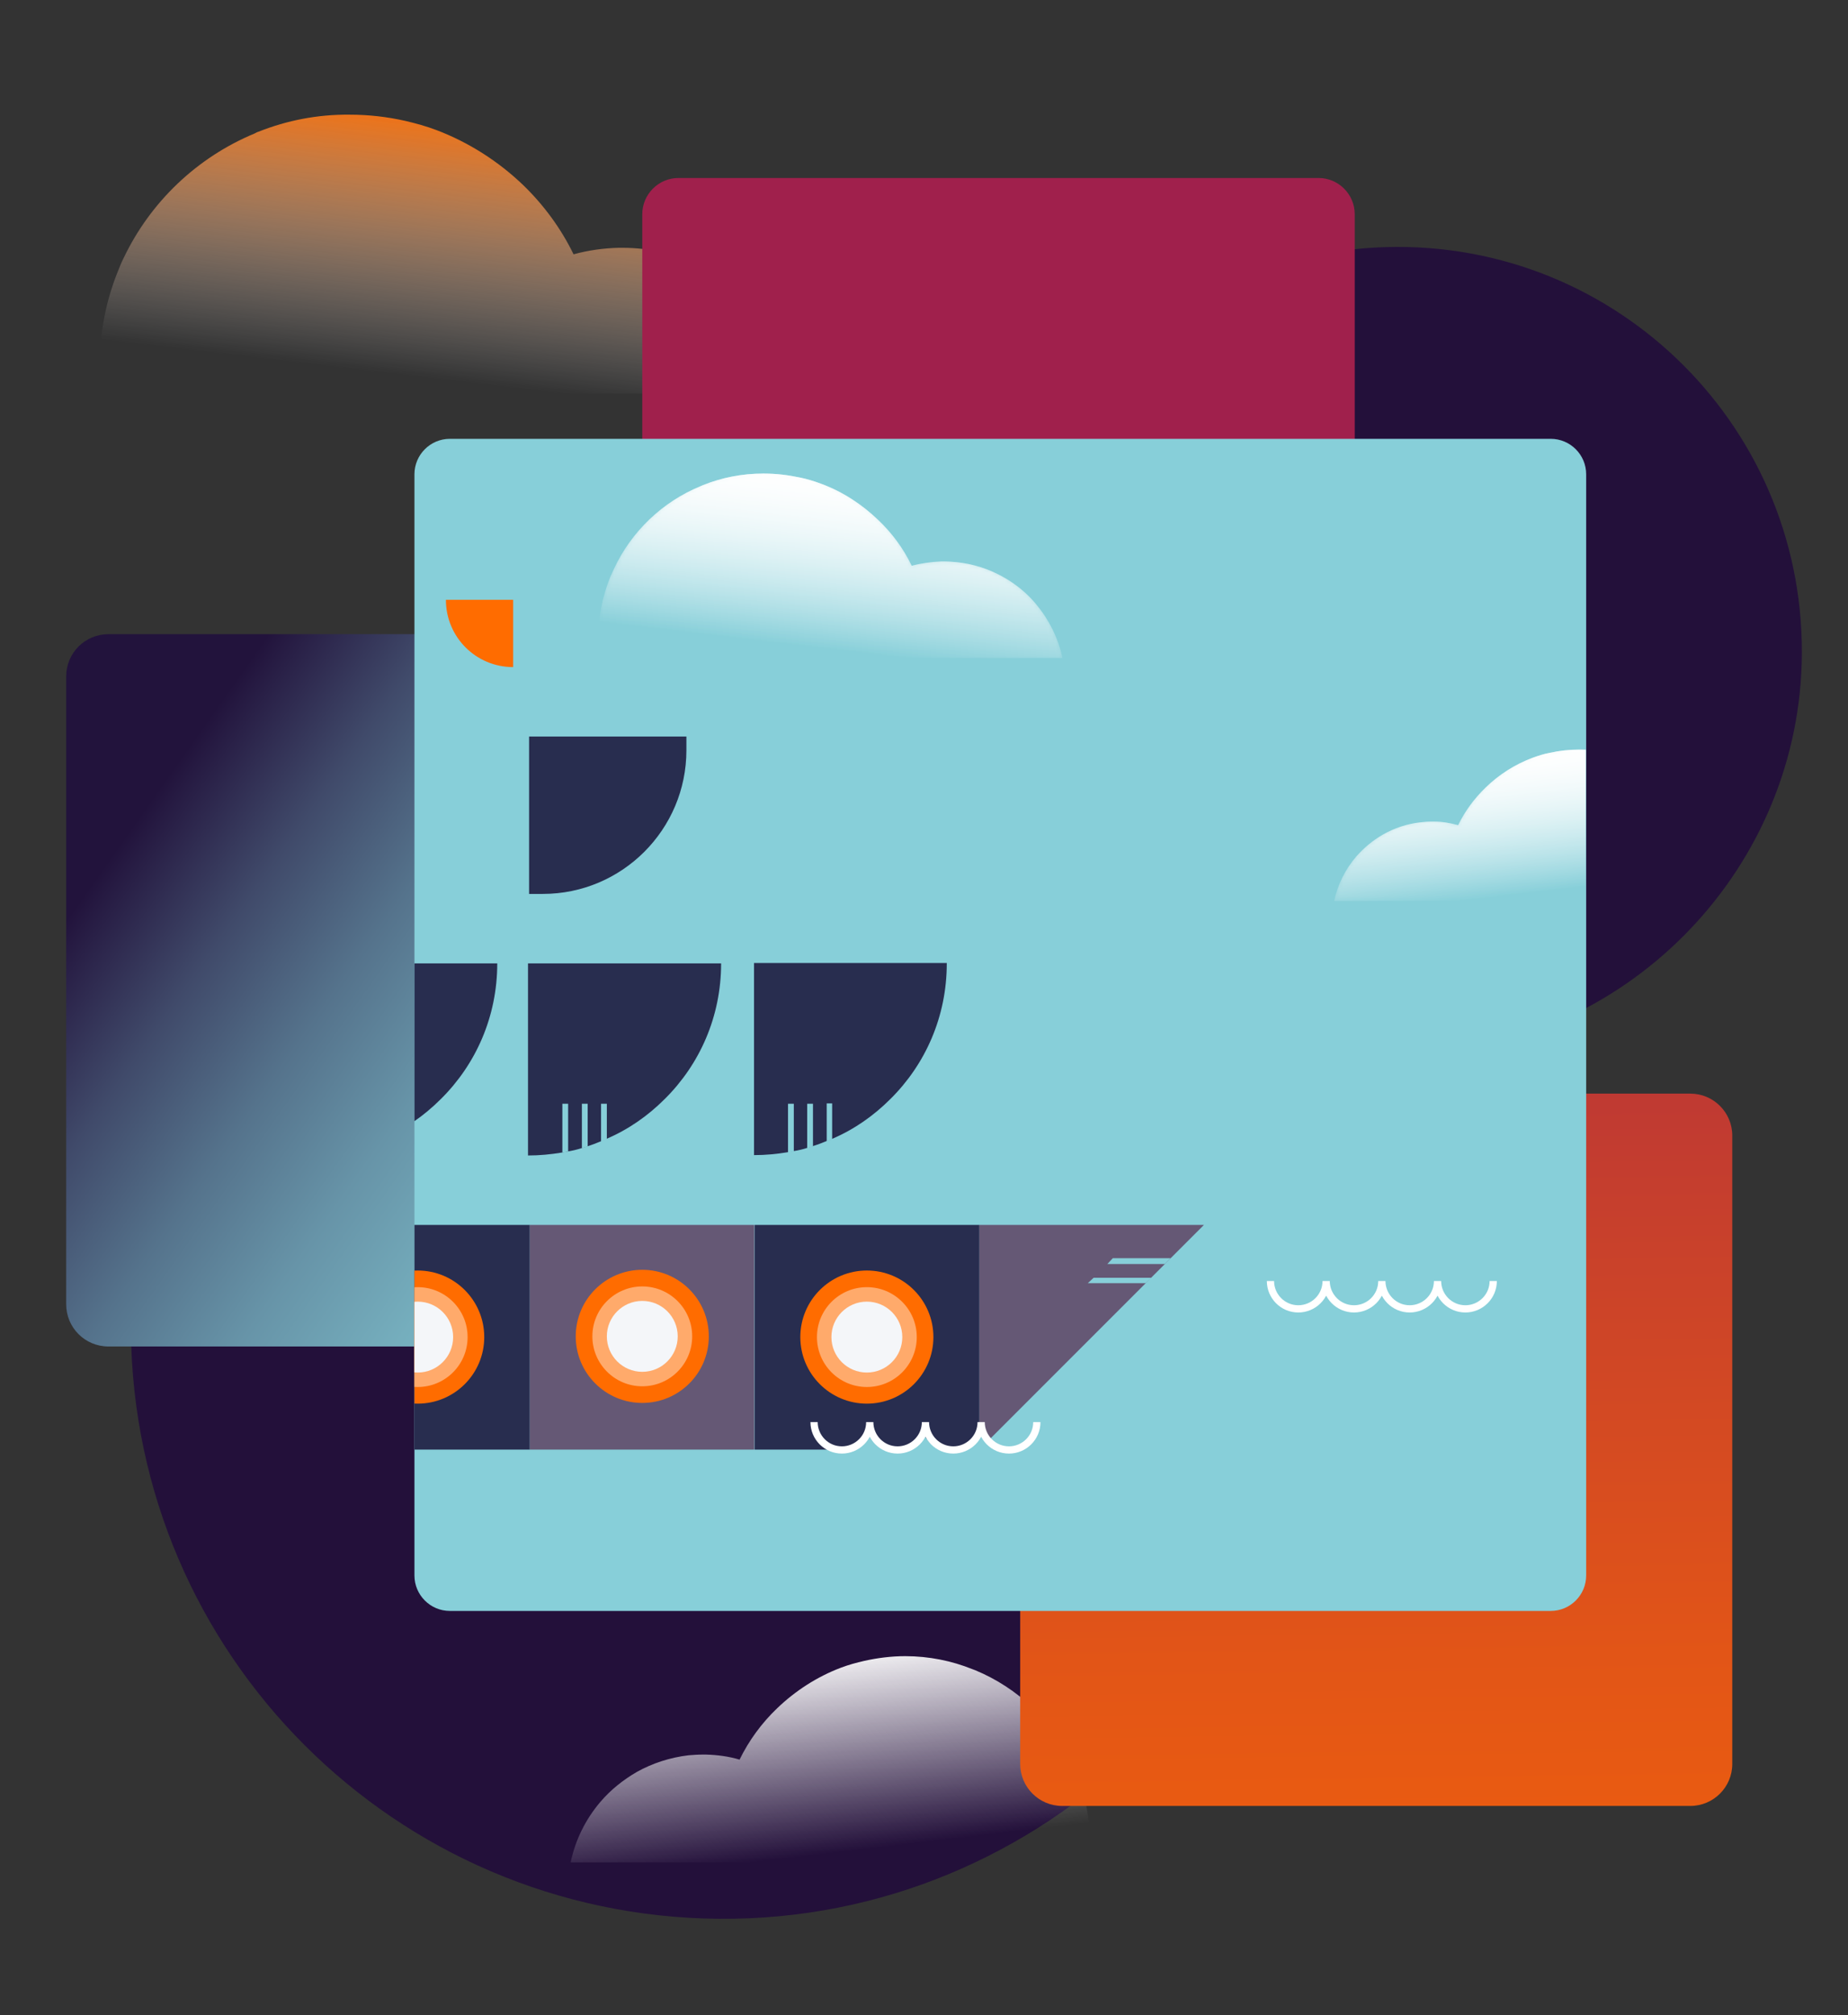 <?xml version="1.0" encoding="utf-8"?>
<!-- Generator: Adobe Illustrator 23.0.4, SVG Export Plug-In . SVG Version: 6.00 Build 0)  -->
<svg version="1.1" id="Layer_1" xmlns="http://www.w3.org/2000/svg" xmlns:xlink="http://www.w3.org/1999/xlink" x="0px" y="0px"
	 viewBox="0 0 511 557" enable-background="new 0 0 511 557" xml:space="preserve">
<rect x="0" y="0" width="511" height="557" fill="#333333" stroke="none"/>
<g>
	
		<linearGradient id="SVGID_1_" gradientUnits="userSpaceOnUse" x1="-180.927" y1="117.961" x2="-169.698" y2="22.181" gradientTransform="matrix(1 0 0 1 303.875 0)">
		<stop  offset="0.133" style="stop-color:#FFFFFF;stop-opacity:0"/>
		<stop  offset="0.934" style="stop-color:#FF6C00"/>
		<stop  offset="1" style="stop-color:#FF6C00"/>
	</linearGradient>
	<path fill="url(#SVGID_1_)" d="M71.5,36.4c-0.4,0.1-0.7,0.3-1.1,0.5c-15.9,6.6-28.8,18.9-36.2,34.4c-0.6,1.2-1.1,2.4-1.6,3.7
		c-3.2,7.9-5,16.6-5,25.7c0,2.7,0.2,5.4,0.5,8.1h193.6v0c-1.8-8.5-5.7-16.2-11.1-22.6c-3.8-4.5-8.5-8.3-13.6-11.2
		c-5.8-3.3-12.4-5.4-19.4-6.2c-1.8-0.2-3.6-0.3-5.4-0.3c-0.4,0-0.7,0-1.1,0c-4.3,0.1-8.5,0.7-12.5,1.8c-3.5-7.2-8.3-13.7-14-19.2
		c-6.8-6.5-14.9-11.7-23.8-15.1c-2.9-1.1-5.8-1.9-8.8-2.6c-4.9-1.1-10-1.7-15.3-1.7C87.8,31.6,79.3,33.3,71.5,36.4"/>
	<g>
		<path fill="#23103A" d="M383.3,68.3C324.8,70,277,117.6,275.1,176.1c0,0.4,0,0.9,0,1.3c-0.4,19.6-18.7,33.8-37.8,29.4
			c-12.6-2.9-25.8-4.4-39.3-4.2c-89.7,1.2-162.4,75.4-161.8,165.1c0.7,89.6,73.1,162,162.7,162.7c89.7,0.7,164-72.1,165.1-161.8
			c0.2-13.5-1.3-26.7-4.2-39.3c-4.4-19.1,9.8-37.4,29.4-37.8c0.4,0,0.9,0,1.3,0c58.5-2,106-49.7,107.7-108.2
			C500,118.9,447.5,66.5,383.3,68.3"/>
	</g>
	
		<linearGradient id="SVGID_2_" gradientUnits="userSpaceOnUse" x1="2487.94" y1="521.706" x2="2496.247" y2="450.856" gradientTransform="matrix(-1 0 0 1 2718.825 0)">
		<stop  offset="0.133" style="stop-color:#FFFFFF;stop-opacity:0"/>
		<stop  offset="0.934" style="stop-color:#FFFFFF"/>
		<stop  offset="1" style="stop-color:#FFFFFF"/>
	</linearGradient>
	<path fill="url(#SVGID_2_)" d="M268.9,461.4c0.3,0.1,0.5,0.2,0.8,0.3c11.8,4.9,21.3,14,26.7,25.4c0.4,0.9,0.8,1.8,1.2,2.7
		c2.4,5.9,3.7,12.3,3.7,19c0,2-0.1,4-0.3,6H157.8v0c1.3-6.3,4.2-12,8.2-16.7c2.8-3.3,6.3-6.1,10.1-8.3c4.3-2.4,9.2-4,14.3-4.6
		c1.3-0.1,2.6-0.2,4-0.2c0.3,0,0.5,0,0.8,0c3.2,0.1,6.3,0.5,9.3,1.4c2.6-5.3,6.1-10.1,10.4-14.2c5-4.8,11-8.7,17.6-11.2
		c2.1-0.8,4.3-1.4,6.5-1.9c3.6-0.8,7.4-1.3,11.3-1.3C256.9,457.8,263.2,459.1,268.9,461.4"/>
	<linearGradient id="SVGID_3_" gradientUnits="userSpaceOnUse" x1="253.322" y1="370.152" x2="41.947" y2="220.868">
		<stop  offset="0" style="stop-color:#87CFD9"/>
		<stop  offset="0.163" style="stop-color:#85CBD6"/>
		<stop  offset="0.31" style="stop-color:#7FC0CD"/>
		<stop  offset="0.45" style="stop-color:#75AEBD"/>
		<stop  offset="0.587" style="stop-color:#6794A8"/>
		<stop  offset="0.721" style="stop-color:#55738C"/>
		<stop  offset="0.854" style="stop-color:#404A6A"/>
		<stop  offset="0.982" style="stop-color:#261A42"/>
		<stop  offset="1" style="stop-color:#22133C"/>
	</linearGradient>
	<path fill="url(#SVGID_3_)" d="M203.6,372.2H30c-6.5,0-11.7-5.2-11.7-11.7V187c0-6.5,5.2-11.7,11.7-11.7h173.6
		c6.5,0,11.7,5.2,11.7,11.7v173.6C215.3,367,210.1,372.2,203.6,372.2z"/>
	<path fill="#A0204C" d="M364.6,246.2h-177c-5.5,0-10-4.5-10-10v-177c0-5.5,4.5-10,10-10h177c5.5,0,10,4.5,10,10v177
		C374.6,241.8,370.1,246.2,364.6,246.2z"/>
	<linearGradient id="SVGID_4_" gradientUnits="userSpaceOnUse" x1="377.599" y1="185.726" x2="384.205" y2="666.606">
		<stop  offset="0" style="stop-color:#A0204C"/>
		<stop  offset="0.251" style="stop-color:#C03A32"/>
		<stop  offset="0.567" style="stop-color:#E25517"/>
		<stop  offset="0.828" style="stop-color:#F76606"/>
		<stop  offset="1" style="stop-color:#FF6C00"/>
	</linearGradient>
	<path fill="url(#SVGID_4_)" d="M293.7,499.2h173.7c6.4,0,11.6-5.2,11.6-11.6V313.9c0-6.4-5.2-11.6-11.6-11.6H293.7
		c-6.4,0-11.6,5.2-11.6,11.6v173.7C282.1,494,287.3,499.2,293.7,499.2z"/>
	<path fill="#87CFD9" d="M428.8,445.3H124.4c-5.4,0-9.8-4.4-9.8-9.8V131.1c0-5.4,4.4-9.8,9.8-9.8h304.4c5.4,0,9.8,4.4,9.8,9.8v304.4
		C438.6,440.9,434.2,445.3,428.8,445.3z"/>
	<g>
		<defs>
			<path id="SVGID_5_" d="M276.6,399.2l57.5-38.1c0,0,29.2-14.1,6.7-26.1c-22.5-12-21.8-11.9-21.8-11.9L275,231.6l-118.8-65.4
				l-26.4-8.8l-39,9.9L108,401.8l67.6,7.5l39.7-2l5.6-5.1l2.9-1.4h2.3l2.9,2.2l4,1l2.3-3l1.4-1.2c0.8,0,1.5-0.3,2-0.8l1.9-2.9
				l3.7,4.3l2,3.4l3.5,0.1c0,0,0.2,1.1,2.6-1c2.4-2.2-2.5-0.2-1.2-1.8c1.3-1.7,4.3-4.3,4.3-4.3l1.7,2.1l2.9,0.9c0,0-1.2,0,2,1.4
				c3.2,1.4-0.9,3.4-0.9,3.4l3.4-0.1l3.8-1.8l-1.8-1.8l4.5-4.6l2.7,3.7L276.6,399.2z"/>
		</defs>
		<clipPath id="SVGID_6_">
			<use xlink:href="#SVGID_5_"  overflow="visible"/>
		</clipPath>
		<g clip-path="url(#SVGID_6_)">
			<defs>
				<rect id="SVGID_7_" x="114.6" y="139.9" width="241.3" height="275.4"/>
			</defs>
			<clipPath id="SVGID_8_">
				<use xlink:href="#SVGID_7_"  overflow="visible"/>
			</clipPath>
			<g clip-path="url(#SVGID_8_)">
				<rect x="84.4" y="338.6" fill="#282D4F" width="62.1" height="62.1"/>
				<g>
					<circle fill="#FF6C00" cx="115.5" cy="369.6" r="18.4"/>
					<circle fill="#FFAA6B" cx="115.5" cy="369.6" r="13.8"/>
					<circle fill="#F4F6F9" cx="115.5" cy="369.6" r="9.8"/>
				</g>
				<rect x="208.7" y="338.6" fill="#282D4F" width="62.1" height="62.1"/>
				<g>
					<circle fill="#FF6C00" cx="239.7" cy="369.6" r="18.4"/>
					<circle fill="#FFAA6B" cx="239.7" cy="369.6" r="13.8"/>
					<circle fill="#F4F6F9" cx="239.7" cy="369.6" r="9.8"/>
				</g>
				<rect x="146.5" y="338.6" fill="#655875" width="62.1" height="62.1"/>
				<g>
					<circle fill="#FF6C00" cx="177.6" cy="369.4" r="18.4"/>
					<circle fill="#FFAA6B" cx="177.6" cy="369.4" r="13.8"/>
					<circle fill="#F4F6F9" cx="177.6" cy="369.4" r="9.8"/>
				</g>
				<polygon fill="#655875" points="270.8,400.7 270.8,338.6 332.9,338.6 				"/>
				<polygon fill="#655875" points="84.4,400.7 84.4,338.6 22.3,338.6 				"/>
				<path fill="#282D4F" d="M199.4,266.3c0,14.7-5.9,27.9-15.6,37.5c-4.6,4.6-10,8.4-16.1,11c-0.5,0.2-1,0.4-1.6,0.7
					c-1.2,0.5-2.5,1-3.8,1.4c-0.5,0.2-1,0.3-1.6,0.5c-1.2,0.4-2.5,0.7-3.8,0.9c-0.5,0.1-1,0.2-1.6,0.3c-3,0.5-6.1,0.8-9.3,0.8v-53.1
					H199.4z"/>
				<path fill="#282D4F" d="M261.8,266.3c0,14.7-5.9,27.9-15.6,37.5c-4.6,4.6-10,8.4-16.1,11c-0.5,0.2-1,0.4-1.5,0.6
					c-1.2,0.5-2.5,1-3.8,1.4c-0.5,0.2-1,0.3-1.6,0.5c-1.2,0.4-2.5,0.7-3.8,0.9c-0.5,0.1-1,0.2-1.6,0.3c-3,0.5-6.1,0.8-9.3,0.8v-53.1
					H261.8z"/>
				<path fill="#282D4F" d="M137.5,266.3c0,14.7-5.9,27.9-15.6,37.5c-4.6,4.6-10,8.4-16.1,11c-0.5,0.2-1,0.4-1.6,0.7
					c-1.2,0.5-2.5,1-3.8,1.4c-0.5,0.2-1,0.3-1.6,0.5c-1.2,0.4-2.5,0.7-3.8,0.9c-0.5,0.1-1,0.2-1.6,0.3c-3,0.5-6.1,0.8-9.3,0.8v-53.1
					H137.5z"/>
				<path fill="#FF6C00" d="M123.3,165.8h18.6v18.6h0C131.6,184.4,123.3,176.1,123.3,165.8L123.3,165.8z"/>
				<path fill="#282D4F" d="M150.1,247.1h-3.8v-43.5h43.5v3.8C189.8,229.3,172,247.1,150.1,247.1z"/>
				<g>
					<polygon fill="#87CFD9" points="323.7,347.8 322.1,349.4 306.2,349.4 307.7,347.8 					"/>
					<polygon fill="#87CFD9" points="318.4,353.2 316.8,354.7 300.8,354.7 302.4,353.2 					"/>
				</g>
				<g>
					<g>
						<polygon fill="#87CFD9" points="49,349.4 33.1,349.4 31.5,347.8 47.5,347.8 						"/>
						<polygon fill="#87CFD9" points="54.4,354.7 38.4,354.7 36.9,353.2 52.8,353.2 						"/>
					</g>
				</g>
				<g>
					<path fill="#87CFD9" d="M105.9,305.1v9.8c-0.5,0.2-1,0.4-1.6,0.7v-10.5H105.9z"/>
					<path fill="#87CFD9" d="M100.5,305.1v11.8c-0.5,0.2-1,0.3-1.6,0.5v-12.3H100.5z"/>
					<path fill="#87CFD9" d="M95.2,305.1v13.2c-0.5,0.1-1,0.2-1.6,0.3v-13.5H95.2z"/>
				</g>
				<g>
					<path fill="#87CFD9" d="M167.8,305.1v9.8c-0.5,0.2-1,0.4-1.6,0.7v-10.5H167.8z"/>
					<path fill="#87CFD9" d="M162.5,305.1v11.8c-0.5,0.2-1,0.3-1.6,0.5v-12.3H162.5z"/>
					<path fill="#87CFD9" d="M157.1,305.1v13.2c-0.5,0.1-1,0.2-1.6,0.3v-13.5H157.1z"/>
				</g>
				<g>
					<path fill="#87CFD9" d="M230.1,305.1v9.8c-0.5,0.2-1,0.4-1.5,0.6v-10.5H230.1z"/>
					<path fill="#87CFD9" d="M224.8,305.1v11.8c-0.5,0.2-1,0.3-1.6,0.5v-12.3H224.8z"/>
					<path fill="#87CFD9" d="M219.5,305.1v13.2c-0.5,0.1-1,0.2-1.6,0.3v-13.5H219.5z"/>
				</g>
			</g>
		</g>
	</g>
	<path fill="none" stroke="#FFFFFF" stroke-width="2" stroke-miterlimit="10" d="M351.3,354.1c0,4.2,3.4,7.7,7.7,7.7
		c4.2,0,7.7-3.4,7.7-7.7c0,4.2,3.4,7.7,7.7,7.7c4.2,0,7.7-3.4,7.7-7.7c0,4.2,3.4,7.7,7.7,7.7c4.2,0,7.7-3.4,7.7-7.7
		c0,4.2,3.4,7.7,7.7,7.7c4.2,0,7.7-3.4,7.7-7.7"/>
	<g>
		<g>
			<defs>
				<path id="SVGID_9_" d="M194.4,134.1c-0.2,0.1-0.5,0.2-0.7,0.3c-10.5,4.3-19.1,12.5-23.9,22.8c-0.4,0.8-0.7,1.6-1.1,2.4
					c-2.1,5.3-3.3,11-3.3,17c0,1.8,0.1,3.6,0.3,5.3h128.1v0c-1.2-5.6-3.8-10.7-7.4-15c-2.5-3-5.6-5.5-9-7.4
					c-3.9-2.2-8.2-3.6-12.8-4.1c-1.2-0.1-2.4-0.2-3.5-0.2c-0.2,0-0.5,0-0.7,0c-2.9,0.1-5.7,0.5-8.3,1.2c-2.3-4.8-5.5-9.1-9.3-12.7
					c-4.5-4.3-9.8-7.8-15.8-10c-1.9-0.7-3.8-1.3-5.8-1.7c-3.3-0.7-6.6-1.1-10.1-1.1C205.2,130.9,199.6,132,194.4,134.1"/>
			</defs>
			
				<linearGradient id="SVGID_10_" gradientUnits="userSpaceOnUse" x1="-2609.471" y1="188.071" x2="-2602.037" y2="124.668" gradientTransform="matrix(1 0 0 1 2837.918 0)">
				<stop  offset="0.133" style="stop-color:#FFFFFF;stop-opacity:0"/>
				<stop  offset="0.934" style="stop-color:#FFFFFF"/>
				<stop  offset="1" style="stop-color:#FFFFFF"/>
			</linearGradient>
			<use xlink:href="#SVGID_9_"  overflow="visible" fill="url(#SVGID_10_)"/>
			<clipPath id="SVGID_11_">
				<use xlink:href="#SVGID_9_"  overflow="visible"/>
			</clipPath>
			<defs>
				<filter id="Adobe_OpacityMaskFilter" filterUnits="userSpaceOnUse" x="165.4" y="130.9" width="128.4" height="51">
					<feColorMatrix  type="matrix" values="1 0 0 0 0  0 1 0 0 0  0 0 1 0 0  0 0 0 1 0"/>
				</filter>
			</defs>
			<mask maskUnits="userSpaceOnUse" x="165.4" y="130.9" width="128.4" height="51" id="SVGID_12_">
				<g filter="url(#Adobe_OpacityMaskFilter)">
					
						<linearGradient id="SVGID_13_" gradientUnits="userSpaceOnUse" x1="-238.6" y1="805.573" x2="-237.64" y2="805.573" gradientTransform="matrix(0 -112.785 -112.785 0 91086.445 -26743.69)">
						<stop  offset="0" style="stop-color:#000000"/>
						<stop  offset="6.793883e-02" style="stop-color:#202020"/>
						<stop  offset="0.202" style="stop-color:#5B5B5B"/>
						<stop  offset="0.336" style="stop-color:#8D8D8D"/>
						<stop  offset="0.467" style="stop-color:#B6B6B6"/>
						<stop  offset="0.594" style="stop-color:#D6D6D6"/>
						<stop  offset="0.716" style="stop-color:#EDEDED"/>
						<stop  offset="0.832" style="stop-color:#FAFAFA"/>
						<stop  offset="0.934" style="stop-color:#FFFFFF"/>
						<stop  offset="1" style="stop-color:#FFFFFF"/>
					</linearGradient>
					<rect x="165.4" y="130.9" clip-path="url(#SVGID_11_)" fill="url(#SVGID_13_)" width="128.4" height="51"/>
				</g>
			</mask>
			
				<linearGradient id="SVGID_14_" gradientUnits="userSpaceOnUse" x1="-2611.955" y1="187.78" x2="-2604.521" y2="124.377" gradientTransform="matrix(1 0 0 1 2837.918 0)">
				<stop  offset="0.133" style="stop-color:#FFFFFF;stop-opacity:0"/>
				<stop  offset="0.934" style="stop-color:#FFFFFF"/>
				<stop  offset="1" style="stop-color:#FFFFFF"/>
			</linearGradient>
			
				<rect x="165.4" y="130.9" clip-path="url(#SVGID_11_)" mask="url(#SVGID_12_)" fill="url(#SVGID_14_)" width="128.4" height="51"/>
		</g>
	</g>
	<g>
		<defs>
			<rect id="SVGID_15_" x="355.8" y="180.2" width="82.7" height="128.1"/>
		</defs>
		<clipPath id="SVGID_16_">
			<use xlink:href="#SVGID_15_"  overflow="visible"/>
		</clipPath>
		<g clip-path="url(#SVGID_16_)">
			<g>
				<defs>
					<path id="SVGID_17_" d="M450.5,209.8c0.2,0.1,0.4,0.2,0.6,0.2c8.6,3.6,15.7,10.3,19.6,18.7c0.3,0.7,0.6,1.3,0.9,2
						c1.7,4.3,2.7,9,2.7,14c0,1.5-0.1,2.9-0.3,4.4H368.9v0c1-4.6,3.1-8.8,6.1-12.3c2.1-2.4,4.6-4.5,7.4-6.1c3.2-1.8,6.7-3,10.5-3.4
						c1-0.1,1.9-0.2,2.9-0.2c0.2,0,0.4,0,0.6,0c2.4,0,4.6,0.4,6.8,1c1.9-3.9,4.5-7.4,7.6-10.4c3.7-3.6,8.1-6.4,12.9-8.2
						c1.6-0.6,3.2-1.1,4.8-1.4c2.7-0.6,5.4-0.9,8.3-0.9C441.6,207.2,446.3,208.1,450.5,209.8"/>
				</defs>
				
					<linearGradient id="SVGID_18_" gradientUnits="userSpaceOnUse" x1="-96.257" y1="254.056" x2="-90.16" y2="202.05" gradientTransform="matrix(-1 0 0 1 326.307 0)">
					<stop  offset="0.133" style="stop-color:#FFFFFF;stop-opacity:0"/>
					<stop  offset="0.934" style="stop-color:#FFFFFF"/>
					<stop  offset="1" style="stop-color:#FFFFFF"/>
				</linearGradient>
				<use xlink:href="#SVGID_17_"  overflow="visible" fill="url(#SVGID_18_)"/>
				<clipPath id="SVGID_19_">
					<use xlink:href="#SVGID_17_"  overflow="visible"/>
				</clipPath>
				<defs>
					<filter id="Adobe_OpacityMaskFilter_1_" filterUnits="userSpaceOnUse" x="368.9" y="207.2" width="105.4" height="41.8">
						<feColorMatrix  type="matrix" values="1 0 0 0 0  0 1 0 0 0  0 0 1 0 0  0 0 0 1 0"/>
					</filter>
				</defs>
				<mask maskUnits="userSpaceOnUse" x="368.9" y="207.2" width="105.4" height="41.8" id="SVGID_20_">
					<g filter="url(#Adobe_OpacityMaskFilter_1_)">
						
							<linearGradient id="SVGID_21_" gradientUnits="userSpaceOnUse" x1="-239.219" y1="783.291" x2="-238.431" y2="783.291" gradientTransform="matrix(5.063678e-09 -112.785 112.785 5.063678e-09 -87922.219 -26743.69)">
							<stop  offset="0" style="stop-color:#000000"/>
							<stop  offset="6.793883e-02" style="stop-color:#202020"/>
							<stop  offset="0.202" style="stop-color:#5B5B5B"/>
							<stop  offset="0.336" style="stop-color:#8D8D8D"/>
							<stop  offset="0.467" style="stop-color:#B6B6B6"/>
							<stop  offset="0.594" style="stop-color:#D6D6D6"/>
							<stop  offset="0.716" style="stop-color:#EDEDED"/>
							<stop  offset="0.832" style="stop-color:#FAFAFA"/>
							<stop  offset="0.934" style="stop-color:#FFFFFF"/>
							<stop  offset="1" style="stop-color:#FFFFFF"/>
						</linearGradient>
						<rect x="368.9" y="207.2" clip-path="url(#SVGID_19_)" fill="url(#SVGID_21_)" width="105.4" height="41.8"/>
					</g>
				</mask>
				
					<linearGradient id="SVGID_22_" gradientUnits="userSpaceOnUse" x1="-98.295" y1="253.817" x2="-92.197" y2="201.811" gradientTransform="matrix(-1 0 0 1 326.307 0)">
					<stop  offset="0.133" style="stop-color:#FFFFFF;stop-opacity:0"/>
					<stop  offset="0.934" style="stop-color:#FFFFFF"/>
					<stop  offset="1" style="stop-color:#FFFFFF"/>
				</linearGradient>
				
					<rect x="368.9" y="207.2" clip-path="url(#SVGID_19_)" mask="url(#SVGID_20_)" fill="url(#SVGID_22_)" width="105.4" height="41.8"/>
			</g>
		</g>
	</g>
	<path fill="none" stroke="#FFFFFF" stroke-width="2" stroke-miterlimit="10" d="M225.1,393.1c0,4.2,3.4,7.7,7.7,7.7
		c4.2,0,7.7-3.4,7.7-7.7c0,4.2,3.4,7.7,7.7,7.7c4.2,0,7.7-3.4,7.7-7.7c0,4.2,3.4,7.7,7.7,7.7c4.2,0,7.7-3.4,7.7-7.7
		c0,4.2,3.4,7.7,7.7,7.7c4.2,0,7.7-3.4,7.7-7.7"/>
</g>
</svg>
